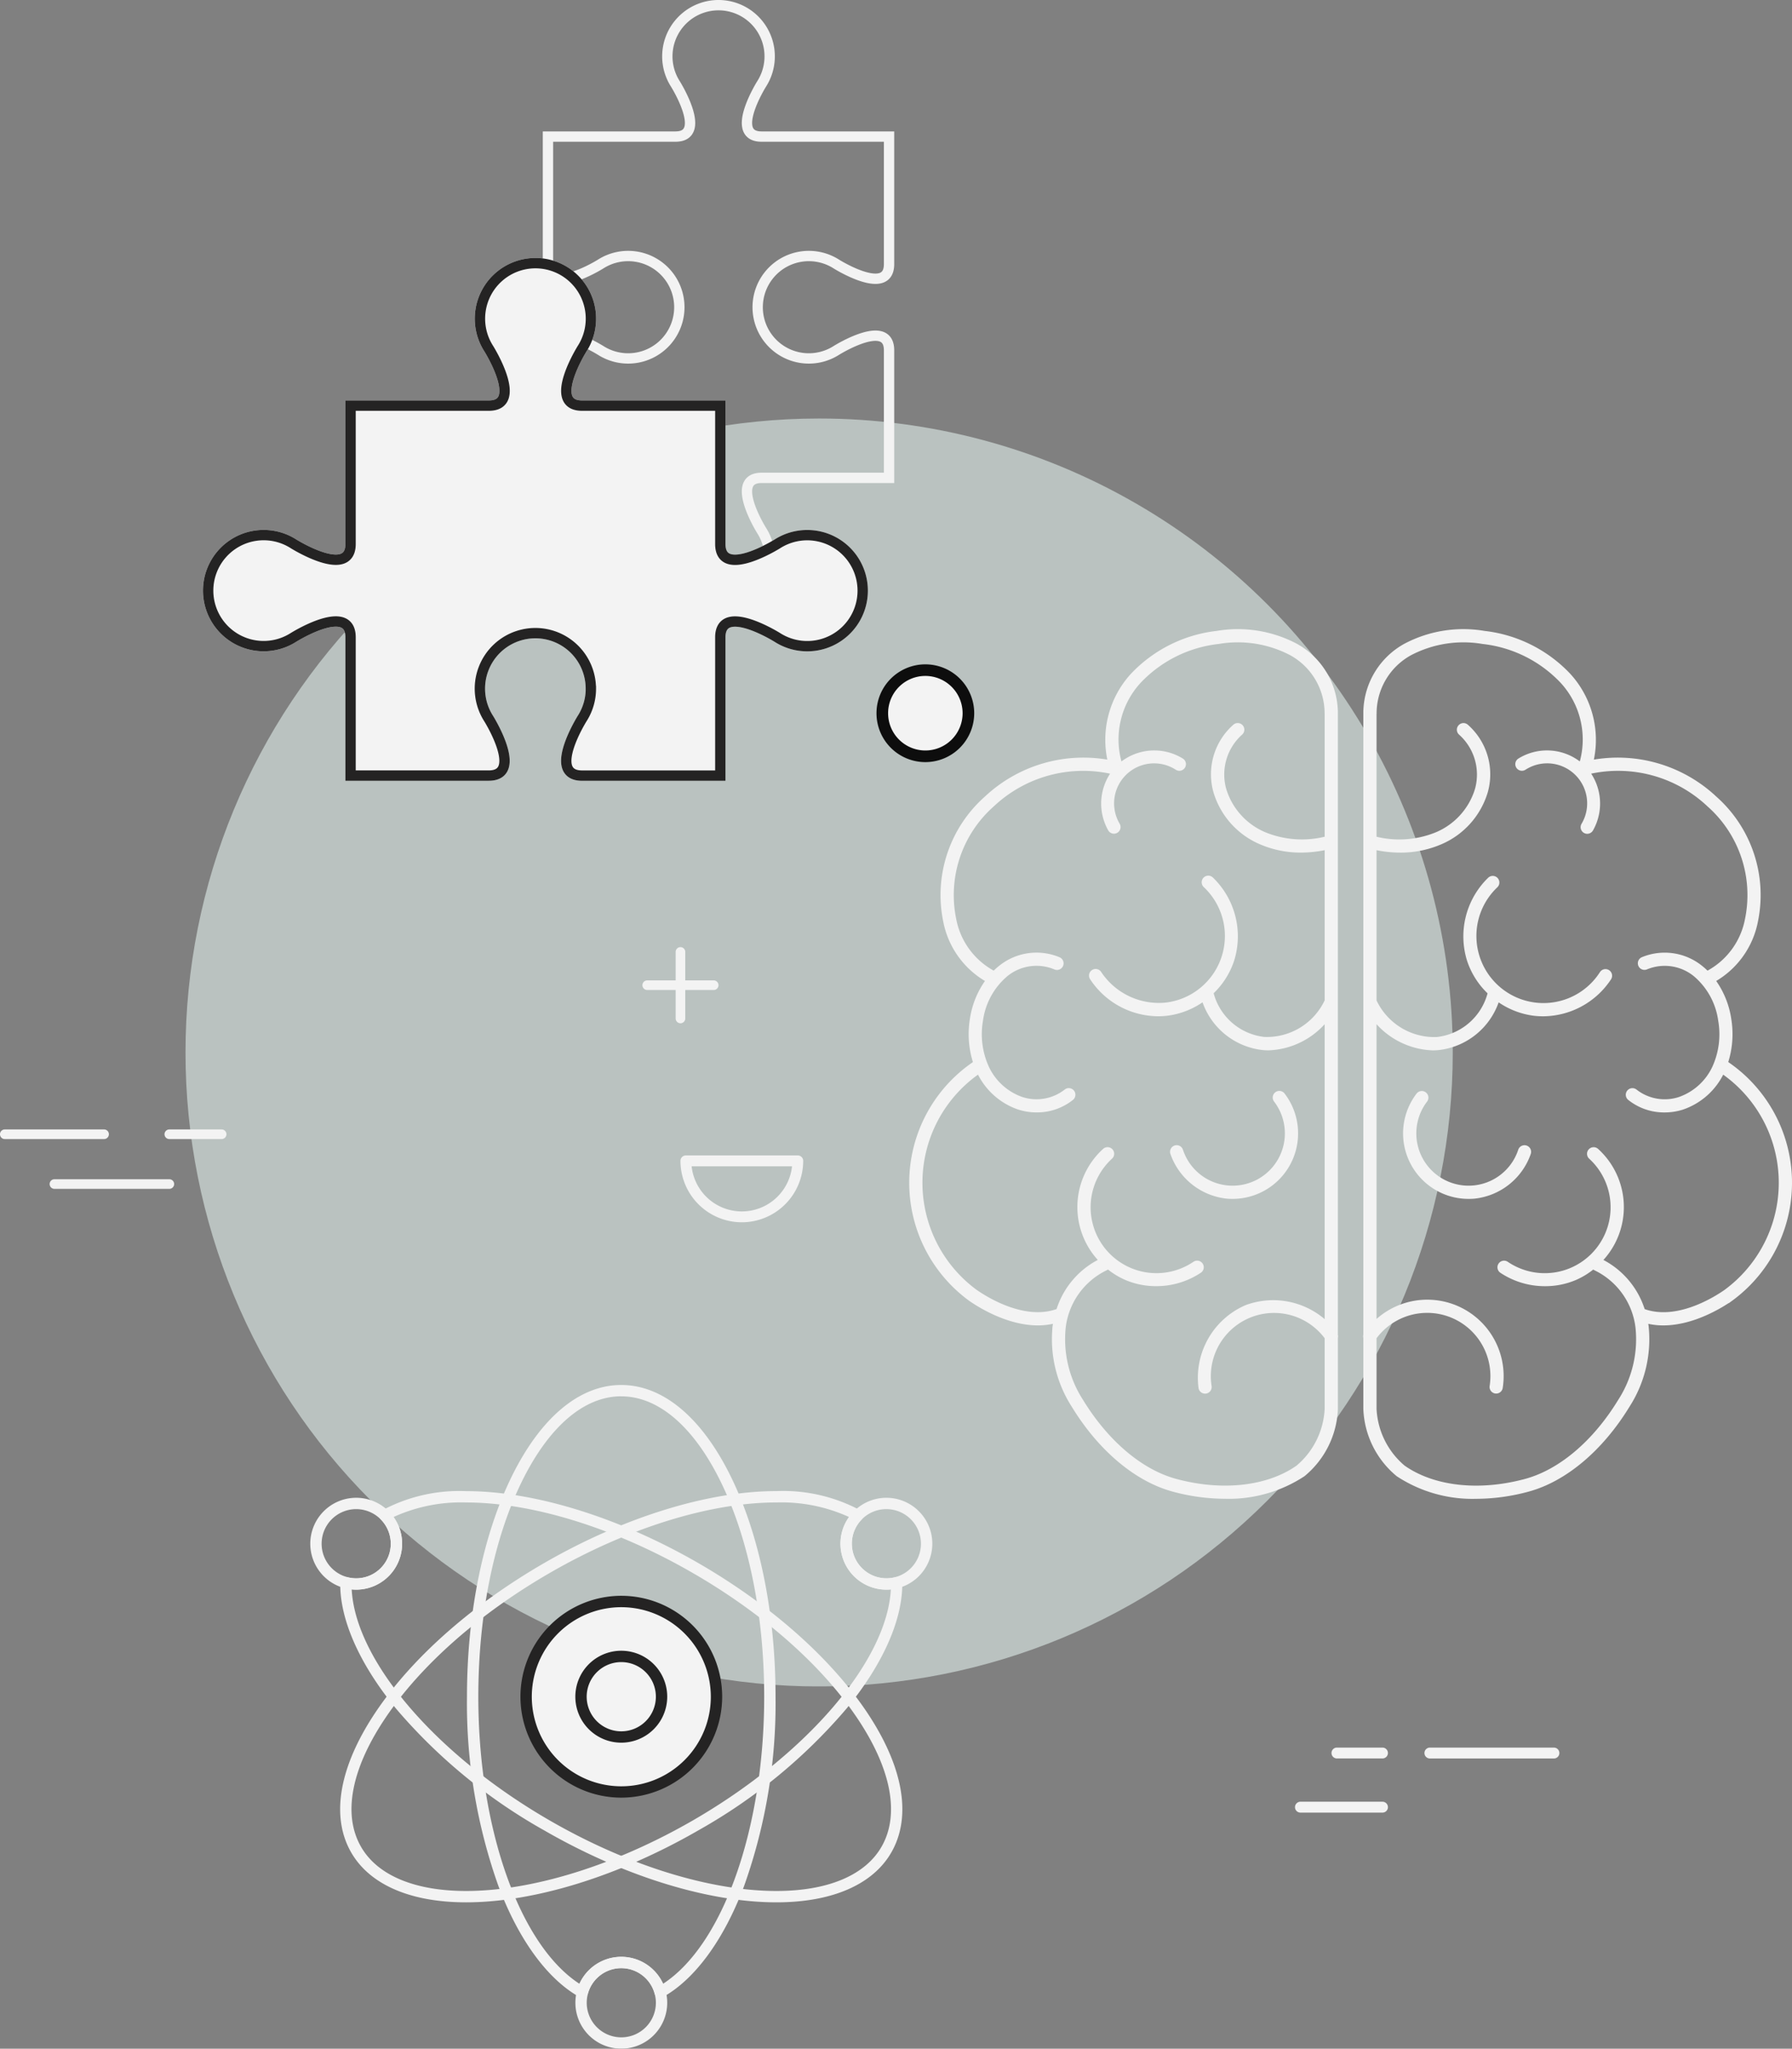 <svg xmlns="http://www.w3.org/2000/svg" xmlns:xlink="http://www.w3.org/1999/xlink" width="208.047" height="237.723" viewBox="0 0 208.047 237.723">
  <rect x="0" y="0" width="208.047" height="237.723" fill="#808080" stroke="none"/>
  <defs>
    <clipPath id="clip-path">
      <rect id="Rectangle_2969" data-name="Rectangle 2969" width="147.123" height="147.119" fill="#e4f3ef"/>
    </clipPath>
    <clipPath id="clip-path-2">
      <path id="Path_3160" data-name="Path 3160" d="M147.126,73.563A73.563,73.563,0,1,1,73.563,0a73.561,73.561,0,0,1,73.563,73.563" transform="translate(0 0)" fill="#e4f3ef"/>
    </clipPath>
    <clipPath id="clip-path-3">
      <rect id="Rectangle_3207" data-name="Rectangle 3207" width="72.225" height="77.016" fill="#fff"/>
    </clipPath>
  </defs>
  <g id="Group_5306" data-name="Group 5306" transform="translate(14628.778 10703.395)" opacity="0.9">
    <g id="Group_4809" data-name="Group 4809" transform="translate(-14607.242 -10654.833)" opacity="0.634" style="isolation: isolate">
      <g id="Group_4796" data-name="Group 4796">
        <g id="Group_4795" data-name="Group 4795" clip-path="url(#clip-path)">
          <g id="Group_4794" data-name="Group 4794">
            <g id="Group_4793" data-name="Group 4793" clip-path="url(#clip-path-2)">
              <rect id="Rectangle_2968" data-name="Rectangle 2968" width="147.126" height="147.119" transform="translate(0 0)" fill="#e4f3ef"/>
            </g>
          </g>
        </g>
      </g>
    </g>
    <path id="Path_3201" data-name="Path 3201" d="M207.737,308.432a7.133,7.133,0,0,1-7.125-7.126.632.632,0,0,1,.632-.632h12.987a.632.632,0,0,1,.632.632,7.133,7.133,0,0,1-7.125,7.126m-5.828-6.493a5.862,5.862,0,0,0,11.656,0Z" transform="translate(-14750.391 -10869.999)" fill="#fff"/>
    <path id="Path_3205" data-name="Path 3205" d="M309.84,413h-14.4a.632.632,0,1,1,0-1.264h14.4a.632.632,0,1,1,0,1.264" transform="translate(-14758.211 -10912.348)" fill="#fff"/>
    <path id="Path_3206" data-name="Path 3206" d="M395.016,411.92H389.73a.632.632,0,1,1,0-1.264h5.286a.632.632,0,1,1,0,1.264" transform="translate(-14863.292 -10911.271)" fill="#fff"/>
    <path id="Path_3208" data-name="Path 3208" d="M280.666,270.048h-9.525a.632.632,0,1,1,0-1.264h9.525a.632.632,0,0,1,0,1.264" transform="translate(-14748.941 -10763.116)" fill="#fff"/>
    <g id="Group_5037" data-name="Group 5037" transform="translate(-14554.196 -10593.496)">
      <path id="Path_3174" data-name="Path 3174" d="M14.94,305.637H7.22a.558.558,0,1,1,0-1.116h7.72a.558.558,0,1,1,0,1.116" transform="translate(-6.662 -300.661)" fill="#fff"/>
      <path id="Path_3175" data-name="Path 3175" d="M25.208,295.37a.558.558,0,0,1-.558-.558v-7.721a.558.558,0,1,1,1.116,0v7.721a.558.558,0,0,1-.558.558" transform="translate(-20.79 -286.533)" fill="#fff"/>
    </g>
    <path id="Path_3181" data-name="Path 3181" d="M66.279,26.935H54.753a.558.558,0,1,0,0,1.116H66.279a.558.558,0,1,0,0-1.116" transform="translate(-14682.974 -10599.275)" fill="#fff"/>
    <path id="Path_3182" data-name="Path 3182" d="M149.84,26.935h-6.074a.558.558,0,0,0,0,1.116h6.074a.558.558,0,1,0,0-1.116" transform="translate(-14752.886 -10599.275)" fill="#fff"/>
    <path id="Path_3183" data-name="Path 3183" d="M94.947,0H81.608a.558.558,0,0,0,0,1.116H94.947a.558.558,0,1,0,0-1.116" transform="translate(-14704.065 -10566.562)" fill="#fff"/>
    <path id="Path_3396" data-name="Path 3396" d="M109.454,139.125a6.417,6.417,0,0,1,3.474,1.021v0s6.612,4.135,6.612,0V124.1H103.5c-4.137,0,0-6.612,0-6.612l0,0a6.441,6.441,0,1,0-10.84,0l0,0s4.137,6.612,0,6.612H76.611v16.042c0,4.135-6.612,0-6.612,0l0,0a6.441,6.441,0,1,0,0,10.84l0,0s6.612-4.137,6.612,0v16.042H92.654c4.134,0,0,6.612,0,6.612h0a6.441,6.441,0,1,0,10.84,0h0s-4.135-6.61,0-6.612h16.043V150.991c0-4.137-6.612,0-6.612,0v0a6.44,6.44,0,1,1-3.474-11.861Z" transform="translate(-14421.053 -10732.937) rotate(90)" fill="#fff" stroke="#fff" stroke-miterlimit="10" stroke-width="1.2"/>
    <path id="Path_3575" data-name="Path 3575" d="M67.633,171.721a5.908,5.908,0,0,0-.942-3.2h0s-3.814-6.1,0-6.1h14.8v-14.8c0-3.815-6.1,0-6.1,0l0,0a5.942,5.942,0,1,1,0-10l0,0s6.1,3.816,6.1,0v-14.8h-14.8c-3.814,0,0-6.1,0-6.1h0a5.941,5.941,0,1,0-10,0h0s3.816,6.1,0,6.1h-14.8v14.8c0,3.816,6.1,0,6.1,0v0a5.942,5.942,0,1,1,0,10v0s-6.1-3.815-6.1,0v14.8h14.8c3.816,0,0,6.1,0,6.1h0a5.94,5.94,0,1,0,10.941,3.2Z" transform="translate(-14607.052 -10810.367)" fill="none" stroke="#fff" stroke-miterlimit="10" stroke-width="1.2"/>
    <g id="Group_5078" data-name="Group 5078" transform="translate(-14522.97 -10630.118)">
      <path id="Path_3407" data-name="Path 3407" d="M49.266,81.927a.5.5,0,0,0,0-.285V42.962h0V9.2c0-.01-.005-.018-.006-.028A8.952,8.952,0,0,0,44.6,1.624,14.41,14.41,0,0,0,35.49.177a15.967,15.967,0,0,0-9.8,4.881,11.094,11.094,0,0,0-2.616,10.12A16.473,16.473,0,0,0,8.695,19.346,15,15,0,0,0,3.947,33.623a10.019,10.019,0,0,0,4.96,6.85,10.041,10.041,0,0,0-1.865,4.511,10.663,10.663,0,0,0,.406,5.108.49.49,0,0,0-.113.044,16.706,16.706,0,0,0-.493,27.314c1.094.763,4.369,2.817,7.848,2.817A7.917,7.917,0,0,0,16.747,80c-.04.2-.074.4-.1.6a14.242,14.242,0,0,0,2.2,9.245c3.069,5.02,7.282,8.562,11.56,9.718a23.128,23.128,0,0,0,6.007.821,15.735,15.735,0,0,0,9.068-2.565,10.369,10.369,0,0,0,3.787-7.647V81.927Zm-4.384,15.05c-3.489,2.458-8.8,3.052-14.207,1.59C26.65,97.479,22.66,94.1,19.728,89.309a13.212,13.212,0,0,1-2.058-8.564,8.747,8.747,0,0,1,4.9-6.853.5.5,0,0,0,.227-.206,8.659,8.659,0,0,0,2.162,1.338,8.827,8.827,0,0,0,3.453.688,9.064,9.064,0,0,0,5.062-1.517.518.518,0,0,0-.582-.857,7.894,7.894,0,0,1-9.765-12.354.518.518,0,1,0-.7-.764,8.869,8.869,0,0,0-.373,12.772,9.568,9.568,0,0,0-5,5.832c-.009,0-.017,0-.026,0-3.871,1.438-8.322-1.342-9.595-2.228a15.672,15.672,0,0,1,.4-25.551c.009.02.016.041.026.06a7.953,7.953,0,0,0,4.631,4.132,6.7,6.7,0,0,0,2.043.315,6.42,6.42,0,0,0,4.073-1.4.518.518,0,0,0-.661-.8,5.561,5.561,0,0,1-5.139.9,7.008,7.008,0,0,1-4.016-3.6,9.333,9.333,0,0,1-.727-5.508A8.458,8.458,0,0,1,10.985,39.8a5.609,5.609,0,0,1,5.685-.832.518.518,0,1,0,.441-.937,6.665,6.665,0,0,0-6.765.955,7.761,7.761,0,0,0-.741.671A8.915,8.915,0,0,1,4.959,33.4,13.976,13.976,0,0,1,9.4,20.107a15.371,15.371,0,0,1,14.086-3.773,6.082,6.082,0,0,0-.418,6.616.518.518,0,1,0,.893-.525,4.894,4.894,0,0,1,6.869-6.595.518.518,0,0,0,.561-.871,6.067,6.067,0,0,0-7.1.517l-.082-.022a.526.526,0,0,0-.021-.17,9.962,9.962,0,0,1,2.279-9.537A14.939,14.939,0,0,1,35.633,1.2,13.391,13.391,0,0,1,44.08,2.521a7.956,7.956,0,0,1,4.144,6.919.346.346,0,0,0,.007.044V24.007a11.491,11.491,0,0,1-7.155-.45,8.221,8.221,0,0,1-4.766-5.233,6.457,6.457,0,0,1,1.908-6.533.518.518,0,0,0-.659-.8,7.419,7.419,0,0,0-2.247,7.6,9.262,9.262,0,0,0,5.357,5.913,11.635,11.635,0,0,0,4.577.9,13.828,13.828,0,0,0,2.986-.339v17.79a7.687,7.687,0,0,1-7.255,4.44,7.142,7.142,0,0,1-6.162-5.4,9.029,9.029,0,0,0,2.414-3.757,9.229,9.229,0,0,0-2.393-9.408.518.518,0,1,0-.711.753A8.034,8.034,0,0,1,29.613,43.3a8.286,8.286,0,0,1-7.784-3.654.518.518,0,0,0-.874.557,9.255,9.255,0,0,0,7.706,4.192,8.614,8.614,0,0,0,1.081-.068,9.028,9.028,0,0,0,4.192-1.7,8.12,8.12,0,0,0,6.952,5.7q.277.023.557.024A8.973,8.973,0,0,0,48.23,44.88V80.348A8.979,8.979,0,0,0,38.9,78.394a8.925,8.925,0,0,0-5.315,9.355.518.518,0,0,0,.511.437.51.51,0,0,0,.081-.006.518.518,0,0,0,.431-.593A7.591,7.591,0,0,1,48.23,81.924v8.249c0,.006,0,.011,0,.017s0,.011,0,.017a9.44,9.44,0,0,1-3.349,6.768" transform="translate(0.001 0)" fill="#fff" stroke="#fff" stroke-width="0.5"/>
      <path id="Path_3408" data-name="Path 3408" d="M69.566,122.754a7.352,7.352,0,0,0,5.891-11.826.518.518,0,1,0-.822.631,6.318,6.318,0,1,1-11.014,5.823.518.518,0,1,0-.984.324,7.548,7.548,0,0,0,6.3,5.019q.314.029.629.029" transform="translate(-32.327 -57.168)" fill="#fff" stroke="#fff" stroke-width="0.5"/>
      <path id="Path_3409" data-name="Path 3409" d="M150.9,50.136a.489.489,0,0,0-.113-.044,10.664,10.664,0,0,0,.406-5.108,10.041,10.041,0,0,0-1.865-4.511,10.019,10.019,0,0,0,4.96-6.85,15,15,0,0,0-4.747-14.277,16.472,16.472,0,0,0-14.378-4.168,11.094,11.094,0,0,0-2.616-10.12,15.964,15.964,0,0,0-9.8-4.881,14.411,14.411,0,0,0-9.107,1.447A8.952,8.952,0,0,0,108.98,9.17c0,.01-.006.018-.006.028V42.961h0v38.68a.5.5,0,0,0,0,.285v8.249a10.369,10.369,0,0,0,3.787,7.648,15.731,15.731,0,0,0,9.068,2.565,23.105,23.105,0,0,0,6.006-.822c4.278-1.156,8.492-4.7,11.56-9.718a14.239,14.239,0,0,0,2.2-9.245c-.028-.2-.062-.4-.1-.6a7.918,7.918,0,0,0,2.057.264c3.478,0,6.754-2.054,7.848-2.817a16.706,16.706,0,0,0-.493-27.314m-.1,26.464c-1.272.886-5.723,3.666-9.594,2.228-.009,0-.017,0-.026,0a9.572,9.572,0,0,0-5-5.833,8.869,8.869,0,0,0-.373-12.772.518.518,0,0,0-.7.764,7.894,7.894,0,0,1-9.765,12.354.518.518,0,0,0-.582.857,9.061,9.061,0,0,0,5.062,1.518,8.837,8.837,0,0,0,3.453-.688,8.659,8.659,0,0,0,2.162-1.338.5.5,0,0,0,.227.206,8.747,8.747,0,0,1,4.9,6.853,13.212,13.212,0,0,1-2.058,8.564c-2.932,4.8-6.922,8.171-10.946,9.258-5.407,1.461-10.719.867-14.208-1.59a9.442,9.442,0,0,1-3.349-6.768c0-.006,0-.012,0-.017s0-.011,0-.017V81.924a7.59,7.59,0,0,1,13.625,5.664.518.518,0,0,0,1.023.162,8.618,8.618,0,0,0-14.649-7.4V44.88a8.971,8.971,0,0,0,6.785,3.474q.28,0,.557-.023a8.121,8.121,0,0,0,6.953-5.7,9.025,9.025,0,0,0,4.191,1.7,8.618,8.618,0,0,0,1.081.068,9.256,9.256,0,0,0,7.707-4.192.518.518,0,0,0-.873-.557,8.034,8.034,0,1,1-12.294-10.157.518.518,0,0,0-.711-.753,9.23,9.23,0,0,0-2.393,9.408,9.028,9.028,0,0,0,2.414,3.757,7.143,7.143,0,0,1-6.161,5.4,7.684,7.684,0,0,1-7.255-4.44V25.068a13.816,13.816,0,0,0,2.985.339,11.637,11.637,0,0,0,4.577-.9,9.265,9.265,0,0,0,5.357-5.913,7.421,7.421,0,0,0-2.248-7.6.518.518,0,1,0-.659.8,6.456,6.456,0,0,1,1.908,6.533,8.219,8.219,0,0,1-4.766,5.233,11.49,11.49,0,0,1-7.154.45V9.485c0-.015.007-.029.006-.044a7.956,7.956,0,0,1,4.144-6.919A13.39,13.39,0,0,1,122.607,1.2a14.934,14.934,0,0,1,9.172,4.545,9.961,9.961,0,0,1,2.28,9.537.5.5,0,0,0-.021.17l-.083.022a6.067,6.067,0,0,0-7.1-.517.518.518,0,1,0,.561.871,4.894,4.894,0,0,1,6.869,6.595.518.518,0,1,0,.892.525,6.082,6.082,0,0,0-.418-6.617,15.372,15.372,0,0,1,14.086,3.773,13.976,13.976,0,0,1,4.436,13.3,8.914,8.914,0,0,1-4.645,6.257,7.769,7.769,0,0,0-.741-.671,6.666,6.666,0,0,0-6.766-.955.518.518,0,0,0,.441.937,5.61,5.61,0,0,1,5.686.832,8.458,8.458,0,0,1,2.92,5.343,9.326,9.326,0,0,1-.726,5.508,7.009,7.009,0,0,1-4.016,3.6,5.56,5.56,0,0,1-5.139-.9.518.518,0,1,0-.661.8,6.42,6.42,0,0,0,4.073,1.4,6.709,6.709,0,0,0,2.043-.315,7.953,7.953,0,0,0,4.631-4.133c.009-.019.016-.04.026-.06a15.671,15.671,0,0,1,.4,25.551" transform="translate(-56.253 0)" fill="#fff" stroke="#fff" stroke-width="0.5"/>
      <path id="Path_3410" data-name="Path 3410" d="M132.588,117.052a.518.518,0,0,0-.654.33,6.318,6.318,0,1,1-11.014-5.823.518.518,0,0,0-.822-.63,7.351,7.351,0,0,0,5.891,11.826c.21,0,.42-.009.629-.029a7.548,7.548,0,0,0,6.3-5.019.518.518,0,0,0-.33-.654" transform="translate(-61.242 -57.168)" fill="#fff" stroke="#fff" stroke-width="0.5"/>
    </g>
    <path id="Path_3570" data-name="Path 3570" d="M110.283,292.822a5,5,0,1,1-5-5,5,5,0,0,1,5,5" transform="translate(-14626.631 -10913.456)" fill="#fff"/>
    <path id="Path_3571" data-name="Path 3571" d="M103.358,296.567a5.672,5.672,0,1,1,5.672-5.672,5.678,5.678,0,0,1-5.672,5.672m0-10a4.325,4.325,0,1,0,4.325,4.325,4.33,4.33,0,0,0-4.325-4.325" transform="translate(-14624.705 -10911.53)"/>
    <path id="Path_3572" data-name="Path 3572" d="M109.454,139.125a6.417,6.417,0,0,1,3.474,1.021v0s6.612,4.135,6.612,0V124.1H103.5c-4.137,0,0-6.612,0-6.612l0,0a6.441,6.441,0,1,0-10.84,0l0,0s4.137,6.612,0,6.612H76.611v16.042c0,4.135-6.612,0-6.612,0l0,0a6.441,6.441,0,1,0,0,10.84l0,0s6.612-4.137,6.612,0v16.042H92.654c4.134,0,0,6.612,0,6.612h0a6.441,6.441,0,1,0,10.84,0h0s-4.135-6.61,0-6.612h16.043V150.991c0-4.137-6.612,0-6.612,0v0a6.44,6.44,0,1,1-3.474-11.861Z" transform="translate(-14421.053 -10732.937) rotate(90)" fill="none" stroke="#191818" stroke-miterlimit="10" stroke-width="1.2"/>
    <circle id="Ellipse_109" data-name="Ellipse 109" cx="11" cy="11" r="11" transform="translate(-14567.653 -10517.767)" fill="#fff"/>
    <g id="Group_5196" data-name="Group 5196" transform="translate(-14592.766 -10542.688)">
      <g id="Group_5195" data-name="Group 5195" transform="translate(0 0)" clip-path="url(#clip-path-3)">
        <path id="Path_3534" data-name="Path 3534" d="M43.337,71.114a.648.648,0,0,1-.255-.051.657.657,0,0,1-.38-.433,4.019,4.019,0,0,0-7.754,0,.659.659,0,0,1-.956.4c-3.724-2.073-7.07-6.642-9.418-12.867a63.146,63.146,0,0,1-3.66-21.991c0-9.584,1.819-18.606,5.119-25.4C29.408,3.826,33.95,0,38.825,0s9.419,3.826,12.794,10.772c3.3,6.8,5.12,15.817,5.12,25.4a63.118,63.118,0,0,1-3.661,21.991c-2.348,6.225-5.694,10.794-9.42,12.867a.648.648,0,0,1-.32.083m-4.512-69.8c-4.342,0-8.464,3.562-11.607,10.03C24,17.968,22.232,26.785,22.232,36.174c0,15.3,4.792,28.792,11.735,33.305a5.338,5.338,0,0,1,9.715,0c6.946-4.513,11.739-18.006,11.739-33.3,0-9.389-1.771-18.206-4.988-24.827C47.291,4.88,43.168,1.318,38.825,1.318" transform="translate(-2.712 0)" fill="#fff"/>
        <path id="Path_3535" data-name="Path 3535" d="M18.614,61.866c-6.446,0-11.178-2.05-13.329-5.775-2.437-4.217-1.393-10.061,2.94-16.455C12.463,33.381,19.372,27.3,27.677,22.5c9.2-5.309,19.029-8.354,26.964-8.354A18.981,18.981,0,0,1,64.427,16.4a.659.659,0,0,1,.13,1.03,4.021,4.021,0,0,0,3.876,6.708.66.66,0,0,1,.824.628c.066,4.258-2.223,9.438-6.441,14.582A63.2,63.2,0,0,1,45.588,53.511c-9.208,5.311-19.039,8.355-26.974,8.355m36.027-46.4c-7.711,0-17.3,2.981-26.305,8.178C20.2,28.34,13.444,34.28,9.316,40.375c-4.035,5.954-5.06,11.3-2.888,15.057,1.9,3.3,6.232,5.117,12.186,5.116,7.709,0,17.3-2.981,26.316-8.178,13.26-7.651,22.558-18.546,23-26.811q-.257.022-.52.023a5.336,5.336,0,0,1-5.332-5.328,5.283,5.283,0,0,1,.995-3.1,18.914,18.914,0,0,0-8.427-1.686" transform="translate(-0.518 -1.835)" fill="#fff"/>
        <path id="Path_3536" data-name="Path 3536" d="M54.651,61.866c-7.935,0-17.766-3.044-26.973-8.355A63.2,63.2,0,0,1,10.45,39.348C6.229,34.2,3.942,29.025,4.007,24.765a.659.659,0,0,1,.824-.628A4.015,4.015,0,0,0,8.71,17.429a.66.66,0,0,1,.13-1.03,18.965,18.965,0,0,1,9.784-2.248c7.936,0,17.763,3.045,26.965,8.353C53.893,27.3,60.8,33.381,65.04,39.636c4.332,6.393,5.376,12.238,2.94,16.455-2.151,3.724-6.885,5.775-13.329,5.775M5.338,25.559c.439,8.266,9.738,19.162,23,26.812,9.013,5.2,18.6,8.177,26.315,8.177,5.954,0,10.283-1.817,12.188-5.116,2.171-3.755,1.144-9.1-2.89-15.057C59.821,34.281,53.067,28.34,44.931,23.646c-9.008-5.2-18.6-8.178-26.307-8.178A18.892,18.892,0,0,0,10.2,17.154a5.329,5.329,0,0,1-4.342,8.427c-.175,0-.348-.007-.52-.023" transform="translate(-0.519 -1.835)" fill="#fff"/>
        <path id="Path_3537" data-name="Path 3537" d="M39.748,51.528a11.71,11.71,0,1,1,11.718-11.71,11.727,11.727,0,0,1-11.718,11.71m0-22.1a10.392,10.392,0,1,0,10.4,10.392,10.408,10.408,0,0,0-10.4-10.392" transform="translate(-3.635 -3.645)" fill="#191818"/>
        <path id="Path_3538" data-name="Path 3538" d="M40.7,46.1a5.334,5.334,0,1,1,5.337-5.334A5.34,5.34,0,0,1,40.7,46.1m0-9.351a4.017,4.017,0,1,0,4.02,4.017,4.02,4.02,0,0,0-4.02-4.017" transform="translate(-4.586 -4.595)" fill="#191818"/>
        <path id="Path_3539" data-name="Path 3539" d="M5.339,25.7a5.331,5.331,0,1,1,5.334-5.328A5.339,5.339,0,0,1,5.339,25.7m0-9.345a4.014,4.014,0,1,0,4.017,4.017,4.023,4.023,0,0,0-4.017-4.017" transform="translate(0 -1.95)" fill="#fff"/>
        <path id="Path_3540" data-name="Path 3540" d="M76.059,25.7A5.331,5.331,0,1,1,81.4,20.368,5.336,5.336,0,0,1,76.059,25.7m0-9.345a4.014,4.014,0,1,0,4.02,4.017,4.02,4.02,0,0,0-4.02-4.017" transform="translate(-9.172 -1.95)" fill="#fff"/>
        <path id="Path_3541" data-name="Path 3541" d="M40.7,86.9a5.331,5.331,0,1,1,5.337-5.328A5.337,5.337,0,0,1,40.7,86.9m0-9.345a4.014,4.014,0,1,0,4.02,4.017,4.02,4.02,0,0,0-4.02-4.017" transform="translate(-4.586 -9.887)" fill="#fff"/>
      </g>
    </g>
  </g>
</svg>
